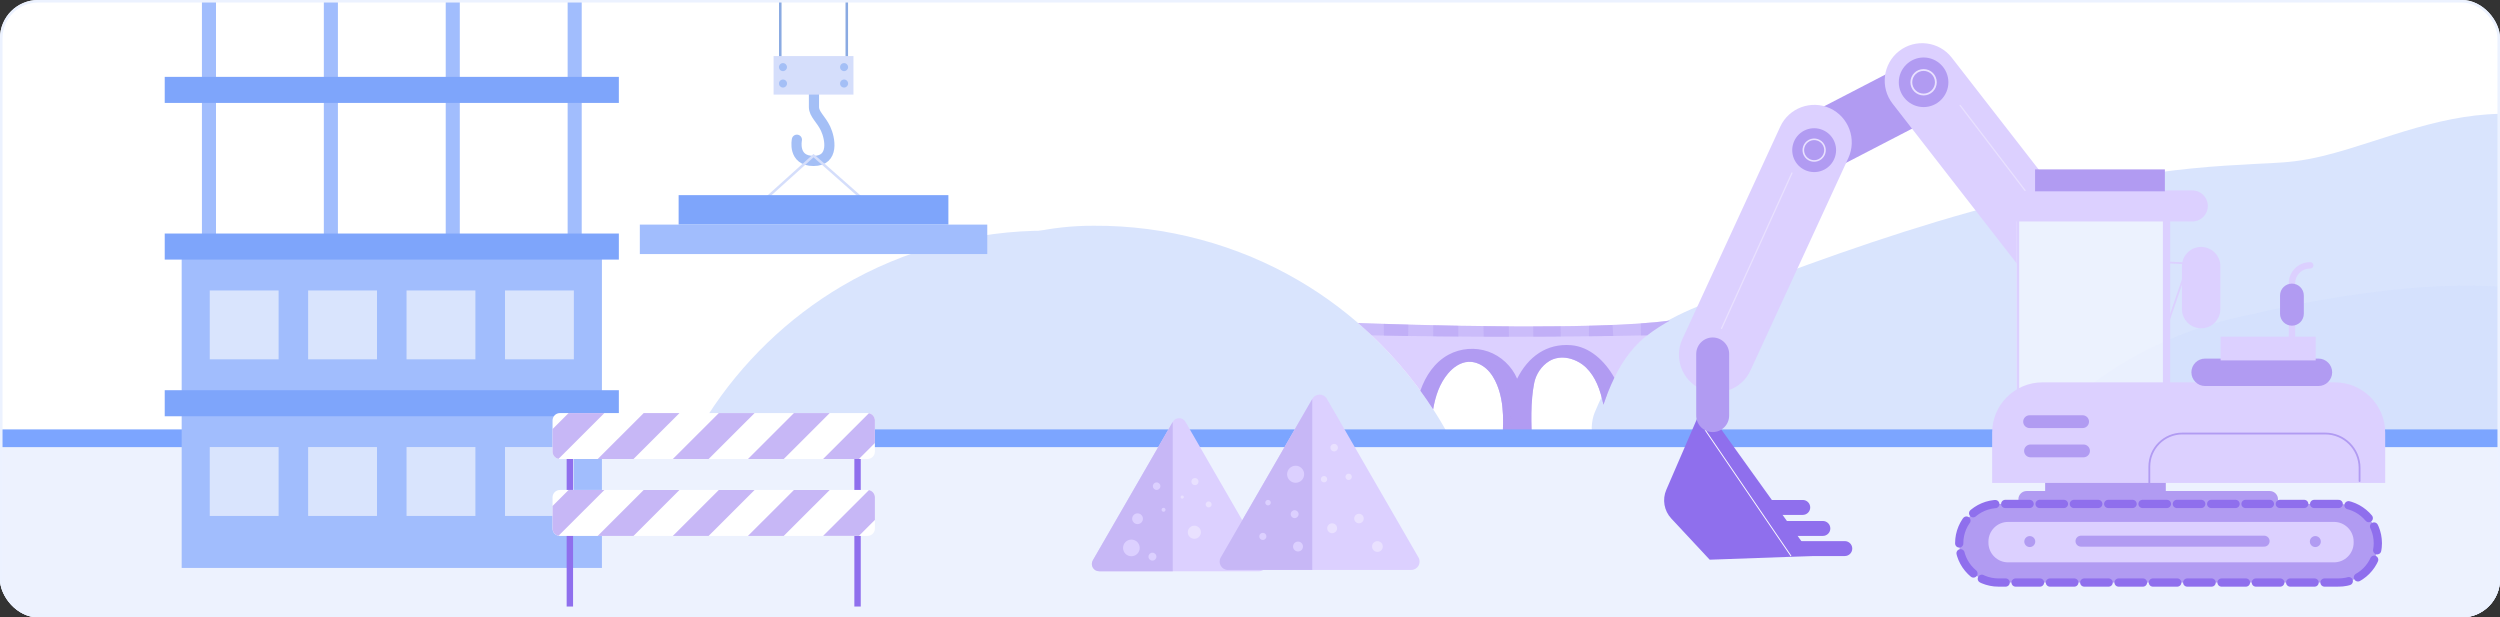 <svg width="984" height="243" viewBox="0 0 984 243" fill="none" xmlns="http://www.w3.org/2000/svg">
<rect x="0" y="0" width="984" height="243" fill="#333333" stroke="none"/>
<g clip-path="url(#clip0_17866_14289)">
<rect width="984" height="243" rx="15" fill="white"/>
<path d="M585.213 226.438C575.364 218.92 563.217 215.142 552.473 208.973C548.107 206.465 543.625 203.05 542.711 198.107C541.883 193.643 544.324 189.081 547.776 186.132C551.229 183.182 555.57 181.526 559.807 179.901C564.045 178.276 573.28 177.191 571.164 173.174C569.085 169.225 566.841 165.368 564.431 161.609C551.094 140.803 532.839 123.155 511.53 110.621C487.149 96.278 458.855 88.681 430.574 88.853C430.537 88.853 430.507 88.853 430.47 88.853C413.901 88.785 397.338 92.507 382.352 99.565V259.367H505.833H548.721H566.454C573.684 255.019 580.994 250.622 587.028 244.73C589.229 242.577 591.357 240.008 591.608 236.942C591.958 232.674 588.622 229.038 585.219 226.444L585.213 226.438Z" fill="#D9E4FD"/>
<path d="M257.772 228.377C267.62 220.859 279.768 217.082 290.511 210.913C294.877 208.405 299.36 204.989 300.273 200.047C301.101 195.583 298.66 191.021 295.208 188.071C291.756 185.121 287.414 183.466 283.177 181.841C278.94 180.216 269.705 179.13 271.82 175.114C273.899 171.165 276.144 167.308 278.553 163.549C291.891 142.743 310.146 125.095 331.455 112.561C355.836 98.218 384.129 90.62 412.41 90.792C412.447 90.792 412.478 90.792 412.515 90.792C429.083 90.725 445.646 94.447 460.633 101.505V261.306H337.151H294.264H276.53C269.3 256.959 261.991 252.562 255.957 246.669C253.755 244.517 251.628 241.947 251.376 238.881C251.027 234.613 254.362 230.977 257.766 228.383L257.772 228.377Z" fill="#D9E4FD"/>
<path d="M1012.55 137.223V49.835C1008.03 48.078 1003.28 46.676 998.287 45.824C985.702 43.674 972.387 45.109 960.077 47.967C947.766 50.824 936.176 55.045 924.248 58.65C917.458 60.701 910.495 62.556 903.231 63.46C897.034 64.233 890.71 64.292 884.441 64.705C884.057 64.731 883.665 64.764 883.282 64.79C810.447 68.12 738.608 93.267 674.398 118.145C666.522 121.199 658.683 124.443 652.167 128.854C643.57 134.68 637.812 142.23 633.495 150.049C631.907 152.919 630.52 155.842 629.215 158.785C628.667 160.017 628.138 161.255 627.618 162.488C626.523 165.109 625.494 171.736 628.35 173.289C630.714 174.567 635.001 169.356 637.812 169.998C664.003 175.995 692.002 177.922 719.297 175.549C726.242 174.946 733.324 174.068 740.177 175.097C747.031 176.119 753.729 179.593 754.916 184.541C755.619 187.484 754.332 190.584 755.5 193.448C757.453 198.206 765.073 200.27 771.762 201.535C794.979 205.926 818.113 208.711 841.549 209.865C844.67 210.022 847.763 210.514 850.583 211.484C850.602 211.484 850.62 211.497 850.629 211.503C867.685 217.415 876.565 231.093 881.529 244.22C883.793 250.197 885.572 256.351 887.79 262.361H1012.52V137.216L1012.55 137.223Z" fill="#D9E4FD"/>
<g style="mix-blend-mode:multiply" opacity="0.2">
<path d="M754.929 184.542C755.632 187.485 754.345 190.585 755.513 193.449C757.466 198.207 765.086 200.271 771.776 201.536C794.992 205.927 818.126 208.713 841.562 209.866C844.683 210.023 847.777 210.515 850.597 211.485C850.615 211.485 850.633 211.498 850.642 211.504C867.699 217.416 876.578 231.094 881.543 244.221C883.806 250.198 885.586 256.352 887.803 262.362H1012.54V117.917C975.166 105.792 916.641 116.573 886.334 123.697C883.112 124.32 879.918 125.041 876.779 125.847C873.43 126.705 870.135 127.675 866.886 128.724C866.759 128.763 866.677 128.789 866.677 128.789C846.399 135.409 828.439 145.659 815.033 158.399C805.542 167.424 796.918 178.408 781.75 181.547C778.438 182.235 774.696 182.458 771.694 181.252C768.609 180.02 766.921 177.562 764.265 175.898C760.003 173.224 753.624 172.89 748.185 174.023C746.305 174.417 744.507 174.961 742.773 175.603C748.641 177.025 753.88 180.217 754.911 184.542H754.929Z" fill="#C3D5FF"/>
</g>
<path d="M534.504 127.123C534.504 127.123 534.479 127.098 534.461 127.086C545.885 136.946 555.905 148.432 564.091 161.1C564.968 155.931 566.599 150.982 569.935 147.021C571.977 144.593 574.792 142.582 577.962 142.41C580.537 142.269 583.082 143.379 585.008 145.096C586.933 146.813 588.282 149.088 589.257 151.479C592.317 159.003 591.759 167.447 591.146 175.548H603.14C602.625 166.822 602.416 157.924 603.87 150.731C604.569 147.254 606.752 143.992 609.775 142.14C614.282 139.374 620.494 140.987 624.29 144.673C628.085 148.352 629.907 153.613 630.998 158.789C631.035 158.966 631.072 159.132 631.108 159.298C631.685 157.605 632.292 155.931 632.948 154.269C635.848 146.954 639.718 139.89 645.494 134.438C648.99 131.139 653.061 128.539 657.256 126.166C657.249 126.166 657.243 126.172 657.237 126.178C627.337 130.232 554.077 127.852 534.504 127.123Z" fill="#DCD0FF"/>
<path d="M618.358 135.862C608.712 135.108 601.47 140.412 597.141 149.058C595.044 144.116 590.794 140.13 585.723 138.358C580.652 136.586 574.845 137.052 570.123 139.615C564.696 142.558 561.121 147.869 559.055 153.786C560.802 156.178 562.476 158.618 564.089 161.108C564.966 155.938 566.597 150.99 569.933 147.029C571.975 144.6 574.79 142.589 577.96 142.417C580.535 142.276 583.08 143.386 585.006 145.103C586.931 146.82 588.28 149.095 589.255 151.487C592.315 159.011 591.757 167.455 591.144 175.555H603.138C602.623 166.829 602.415 157.931 603.868 150.739C604.567 147.262 606.75 143.999 609.773 142.147C614.28 139.382 620.492 140.995 624.288 144.68C628.083 148.359 629.905 153.621 630.996 158.796C631.033 158.974 631.07 159.139 631.106 159.305C631.683 157.613 632.29 155.938 632.946 154.277C633.694 152.388 634.51 150.518 635.405 148.684C631.652 142.013 625.661 136.439 618.364 135.868L618.358 135.862Z" fill="#B19BF2"/>
<path d="M657.25 126.166C657.747 125.884 658.25 125.608 658.752 125.332C658.25 125.608 657.753 125.884 657.25 126.166Z" fill="white"/>
<path d="M660.42 124.418C659.936 124.682 659.445 124.945 658.961 125.215C659.445 124.951 659.936 124.682 660.42 124.418Z" fill="white"/>
<g style="mix-blend-mode:multiply" opacity="0.38">
<path d="M592.325 152.045C588.394 141.596 577.945 142.411 577.945 142.411C577.945 142.411 577.958 142.411 577.97 142.411C580.545 142.27 583.09 143.38 585.016 145.097C586.941 146.814 588.29 149.089 589.265 151.481C592.325 159.005 591.767 167.449 591.154 175.549H594.735C595.035 170.459 595.232 159.753 592.331 152.045H592.325Z" fill="#B19BF2"/>
</g>
<g style="mix-blend-mode:multiply" opacity="0.38">
<path d="M616.555 140.865C619.406 141.258 622.208 142.656 624.293 144.673C628.089 148.352 629.91 153.614 631.002 158.789C631.039 158.967 631.075 159.133 631.112 159.298C631.541 158.047 631.983 156.796 632.455 155.558C630.284 143.711 620.682 141.337 616.561 140.871L616.555 140.865Z" fill="#B19BF2"/>
</g>
<g style="mix-blend-mode:multiply" opacity="0.38">
<path d="M534.5 127.122C536.333 128.704 538.124 130.329 539.884 131.991C574.266 132.727 613.187 132.727 648.336 131.991C651.113 129.802 654.137 127.925 657.233 126.178C627.333 130.231 554.074 127.852 534.5 127.122Z" fill="#B19BF2"/>
</g>
<g style="mix-blend-mode:multiply" opacity="0.38">
<path d="M564.102 128.012C564.108 129.471 564.114 130.924 564.126 132.384C567.401 132.421 570.694 132.451 574.005 132.476C574.005 131.053 574.005 129.637 574.005 128.214C570.595 128.153 567.284 128.085 564.102 128.012Z" fill="#B19BF2"/>
</g>
<g style="mix-blend-mode:multiply" opacity="0.38">
<path d="M544.641 127.473C544.665 129.012 544.69 130.551 544.714 132.09C547.86 132.151 551.036 132.207 554.243 132.256C554.28 130.759 554.317 129.263 554.348 127.767C550.816 127.669 547.559 127.571 544.641 127.479V127.473Z" fill="#B19BF2"/>
</g>
<g style="mix-blend-mode:multiply" opacity="0.38">
<path d="M583.875 128.361C583.912 129.747 583.955 131.139 583.992 132.525C587.291 132.537 590.602 132.543 593.913 132.543C593.907 131.182 593.901 129.821 593.895 128.453C590.528 128.435 587.174 128.398 583.875 128.361Z" fill="#B19BF2"/>
</g>
<g style="mix-blend-mode:multiply" opacity="0.38">
<path d="M625.432 128.215C625.413 129.601 625.401 130.98 625.383 132.366C628.596 132.329 631.797 132.286 634.973 132.237C634.888 130.796 634.796 129.355 634.71 127.908C631.717 128.031 628.614 128.135 625.432 128.215Z" fill="#B19BF2"/>
</g>
<g style="mix-blend-mode:multiply" opacity="0.38">
<path d="M657.234 126.178C653.929 126.625 650.097 126.993 645.859 127.294C645.859 128.876 645.859 130.458 645.866 132.04C646.687 132.022 647.509 132.009 648.331 131.991C651.108 129.802 654.132 127.925 657.228 126.178H657.234Z" fill="#B19BF2"/>
</g>
<g style="mix-blend-mode:multiply" opacity="0.38">
<path d="M603.461 128.478C603.473 129.827 603.492 131.176 603.504 132.525C607.116 132.513 610.727 132.494 614.321 132.463C614.302 131.114 614.284 129.759 614.266 128.41C610.703 128.453 607.091 128.471 603.461 128.478Z" fill="#B19BF2"/>
</g>
<rect y="173" width="984" height="84" fill="#EDF2FE"/>
<path d="M-12.952 169H990V176H-12.952C-14.087 176 -15 175.414 -15 174.685V170.324C-15 169.596 -14.087 169.009 -12.952 169.009V169Z" fill="#7CA5FF"/>
<path d="M85.017 -26.268H79.477V96.338H85.017V-26.268Z" fill="#A1BDFD"/>
<path d="M133.001 -26.268H127.461V96.338H133.001V-26.268Z" fill="#A1BDFD"/>
<path d="M180.978 -26.268H175.438V96.338H180.978V-26.268Z" fill="#A1BDFD"/>
<path d="M228.962 -26.268H223.422V96.338H228.962V-26.268Z" fill="#A1BDFD"/>
<path d="M243.582 30.262H64.836V40.515H243.582V30.262Z" fill="#7EA5FB"/>
<path d="M236.916 97.045H71.508V223.529H236.916V97.045Z" fill="#A1BDFD"/>
<path d="M243.582 91.92H64.836V102.173H243.582V91.92Z" fill="#7EA5FB"/>
<path d="M243.582 153.576H64.836V163.83H243.582V153.576Z" fill="#7EA5FB"/>
<path d="M109.659 114.316H82.555V141.421H109.659V114.316Z" fill="#D9E4FD"/>
<path d="M148.386 114.316H121.281V141.421H148.386V114.316Z" fill="#D9E4FD"/>
<path d="M187.12 114.316H160.016V141.421H187.12V114.316Z" fill="#D9E4FD"/>
<path d="M225.87 114.316H198.766V141.421H225.87V114.316Z" fill="#D9E4FD"/>
<path d="M109.659 175.975H82.555V203.079H109.659V175.975Z" fill="#D9E4FD"/>
<path d="M148.386 175.975H121.281V203.079H148.386V175.975Z" fill="#D9E4FD"/>
<path d="M187.12 175.975H160.016V203.079H187.12V175.975Z" fill="#D9E4FD"/>
<path d="M225.87 175.975H198.766V203.079H225.87V175.975Z" fill="#D9E4FD"/>
<path d="M313.658 54.993C313.658 54.993 311.886 63.347 320.2 63.347C328.514 63.347 326.734 54.413 324.953 50.637C323.173 46.862 320.375 44.962 320.375 42.133V31.537" stroke="#A4BFF6" stroke-width="4" stroke-linecap="round" stroke-linejoin="round"/>
<path d="M307.117 -1.328V26.945" stroke="#8AAAE2" stroke-miterlimit="10"/>
<path d="M333.297 -1.328V26.945" stroke="#8AAAE2" stroke-miterlimit="10"/>
<path d="M335.921 22.057H304.484V37.238H335.921V22.057Z" fill="#D5DEFB"/>
<path d="M309.773 32.881C309.773 33.755 309.065 34.462 308.191 34.462C307.317 34.462 306.609 33.755 306.609 32.881C306.609 32.006 307.317 31.299 308.191 31.299C309.065 31.299 309.773 32.006 309.773 32.881Z" fill="#A4BFF6"/>
<path d="M308.175 27.999C309.049 27.999 309.757 27.291 309.757 26.418C309.757 25.544 309.049 24.836 308.175 24.836C307.302 24.836 306.594 25.544 306.594 26.418C306.594 27.291 307.302 27.999 308.175 27.999Z" fill="#A4BFF6"/>
<path d="M333.812 32.881C333.812 33.755 333.105 34.462 332.23 34.462C331.356 34.462 330.648 33.755 330.648 32.881C330.648 32.006 331.356 31.299 332.23 31.299C333.105 31.299 333.812 32.006 333.812 32.881Z" fill="#A4BFF6"/>
<path d="M332.23 27.999C333.104 27.999 333.812 27.291 333.812 26.418C333.812 25.544 333.104 24.836 332.23 24.836C331.357 24.836 330.648 25.544 330.648 26.418C330.648 27.291 331.357 27.999 332.23 27.999Z" fill="#A4BFF6"/>
<path d="M296.508 82.615L320.202 61.258L344.366 82.615" stroke="#D5DEFB" stroke-miterlimit="10"/>
<path d="M373.285 76.812H267.109V88.409H373.285V76.812Z" fill="#7EA5FB"/>
<path d="M388.59 88.412H251.836V100.009H388.59V88.412Z" fill="#A1BDFD"/>
<path d="M464.106 224.843H432.63C430.424 224.843 429.041 222.453 430.147 220.54L445.886 193.282L461.624 166.025C462.73 164.111 465.489 164.111 466.588 166.025L482.326 193.282L498.064 220.54C499.171 222.453 497.788 224.843 495.582 224.843H464.106Z" fill="#DCD0FF"/>
<path d="M461.585 166.078L445.878 193.282L430.14 220.539C429.033 222.453 430.416 224.843 432.622 224.843H461.585V166.078Z" fill="#C7B7F6"/>
<path d="M519.401 224.328H483.352C480.824 224.328 479.241 221.593 480.509 219.403L498.537 188.18L516.566 156.957C517.826 154.767 520.992 154.767 522.252 156.957L540.28 188.18L558.309 219.403C559.569 221.593 557.994 224.328 555.465 224.328H519.417H519.401Z" fill="#DCD0FF"/>
<path d="M516.516 157.025L498.526 188.187L480.498 219.409C479.238 221.6 480.813 224.335 483.341 224.335H516.508V157.033L516.516 157.025Z" fill="#C7B7F6"/>
<path d="M471.734 189.555C471.734 190.331 471.104 190.961 470.328 190.961C469.552 190.961 468.922 190.331 468.922 189.555C468.922 188.779 469.552 188.148 470.328 188.148C471.104 188.148 471.734 188.779 471.734 189.555Z" fill="#E9E1FF"/>
<path d="M476.898 198.545C476.898 199.19 476.376 199.721 475.723 199.721C475.069 199.721 474.547 199.198 474.547 198.545C474.547 197.892 475.069 197.369 475.723 197.369C476.376 197.369 476.898 197.892 476.898 198.545Z" fill="#E9E1FF"/>
<path d="M472.68 209.488C472.68 210.91 471.527 212.07 470.098 212.07C468.668 212.07 467.516 210.918 467.516 209.488C467.516 208.059 468.668 206.906 470.098 206.906C471.527 206.906 472.68 208.059 472.68 209.488Z" fill="#E9E1FF"/>
<path d="M465.948 195.65C465.948 195.996 465.671 196.272 465.326 196.272C464.98 196.272 464.703 195.996 464.703 195.65C464.703 195.304 464.98 195.027 465.326 195.027C465.671 195.027 465.948 195.304 465.948 195.65Z" fill="#E9E1FF"/>
<path d="M522.388 188.618C522.388 189.309 521.827 189.87 521.135 189.87C520.444 189.87 519.883 189.309 519.883 188.618C519.883 187.926 520.444 187.365 521.135 187.365C521.827 187.365 522.388 187.926 522.388 188.618Z" fill="#E9E1FF"/>
<path d="M525.124 177.675C525.943 177.675 526.607 177.011 526.607 176.192C526.607 175.373 525.943 174.709 525.124 174.709C524.305 174.709 523.641 175.373 523.641 176.192C523.641 177.011 524.305 177.675 525.124 177.675Z" fill="#E9E1FF"/>
<path d="M536.766 204.094C536.766 205.131 535.928 205.969 534.891 205.969C533.853 205.969 533.016 205.131 533.016 204.094C533.016 203.056 533.853 202.219 534.891 202.219C535.928 202.219 536.766 203.056 536.766 204.094Z" fill="#E9E1FF"/>
<path d="M526.287 207.921C526.287 208.997 525.411 209.873 524.335 209.873C523.259 209.873 522.383 208.997 522.383 207.921C522.383 206.845 523.259 205.969 524.335 205.969C525.411 205.969 526.287 206.845 526.287 207.921Z" fill="#E9E1FF"/>
<path d="M532.075 187.68C532.075 188.372 531.515 188.933 530.823 188.933C530.131 188.933 529.57 188.372 529.57 187.68C529.57 186.989 530.131 186.428 530.823 186.428C531.515 186.428 532.075 186.989 532.075 187.68Z" fill="#E9E1FF"/>
<path d="M542.152 217.229C543.319 217.229 544.266 216.282 544.266 215.115C544.266 213.948 543.319 213.002 542.152 213.002C540.985 213.002 540.039 213.948 540.039 215.115C540.039 216.282 540.985 217.229 542.152 217.229Z" fill="#E9E1FF"/>
<path d="M456.732 191.352C456.732 192.175 456.063 192.835 455.249 192.835C454.434 192.835 453.766 192.167 453.766 191.352C453.766 190.538 454.434 189.869 455.249 189.869C456.063 189.869 456.732 190.538 456.732 191.352Z" fill="#DCD0FF"/>
<path d="M447.738 206.285C448.905 206.285 449.852 205.339 449.852 204.172C449.852 203.005 448.905 202.059 447.738 202.059C446.571 202.059 445.625 203.005 445.625 204.172C445.625 205.339 446.571 206.285 447.738 206.285Z" fill="#DCD0FF"/>
<path d="M458.755 200.651C458.755 201.081 458.402 201.435 457.971 201.435C457.541 201.435 457.188 201.081 457.188 200.651C457.188 200.221 457.541 199.867 457.971 199.867C458.402 199.867 458.755 200.221 458.755 200.651Z" fill="#DCD0FF"/>
<path d="M453.599 220.661C454.461 220.661 455.159 219.963 455.159 219.101C455.159 218.239 454.461 217.541 453.599 217.541C452.737 217.541 452.039 218.239 452.039 219.101C452.039 219.963 452.737 220.661 453.599 220.661Z" fill="#DCD0FF"/>
<path d="M445.313 218.942C447.125 218.942 448.594 217.473 448.594 215.66C448.594 213.848 447.125 212.379 445.313 212.379C443.5 212.379 442.031 213.848 442.031 215.66C442.031 217.473 443.5 218.942 445.313 218.942Z" fill="#DCD0FF"/>
<path d="M498.461 211.125C498.461 211.901 497.831 212.531 497.055 212.531C496.279 212.531 495.648 211.901 495.648 211.125C495.648 210.349 496.279 209.719 497.055 209.719C497.831 209.719 498.461 210.349 498.461 211.125Z" fill="#DCD0FF"/>
<path d="M511.128 202.372C511.128 203.233 510.428 203.932 509.568 203.932C508.707 203.932 508.008 203.233 508.008 202.372C508.008 201.512 508.707 200.812 509.568 200.812C510.428 200.812 511.128 201.512 511.128 202.372Z" fill="#DCD0FF"/>
<path d="M513.318 186.665C513.318 188.525 511.812 190.023 509.96 190.023C508.108 190.023 506.602 188.517 506.602 186.665C506.602 184.813 508.108 183.307 509.96 183.307C511.812 183.307 513.318 184.813 513.318 186.665Z" fill="#DCD0FF"/>
<path d="M499.099 198.93C499.702 198.93 500.19 198.442 500.19 197.839C500.19 197.237 499.702 196.748 499.099 196.748C498.496 196.748 498.008 197.237 498.008 197.839C498.008 198.442 498.496 198.93 499.099 198.93Z" fill="#DCD0FF"/>
<path d="M512.849 215.114C512.849 216.19 511.973 217.066 510.897 217.066C509.821 217.066 508.945 216.19 508.945 215.114C508.945 214.038 509.821 213.162 510.897 213.162C511.973 213.162 512.849 214.038 512.849 215.114Z" fill="#DCD0FF"/>
<path d="M713.228 69.548C708.928 69.548 704.788 67.208 702.678 63.128C699.658 57.308 701.938 50.138 707.758 47.128L748.048 26.258C753.868 23.238 761.038 25.518 764.048 31.338C767.068 37.158 764.788 44.328 758.968 47.338L718.678 68.208C716.928 69.108 715.068 69.538 713.228 69.538V69.548Z" fill="#B19BF2"/>
<path d="M747.508 20.088C741.098 25.068 739.928 34.378 744.908 40.788L794.411 104.5V85L817.048 85.547L768.208 22.688C763.228 16.278 753.918 15.108 747.508 20.088Z" fill="#DCD0FF"/>
<path d="M852.459 185.758H804.969V196.548H852.459V185.758Z" fill="#B19BF2"/>
<path d="M920.448 198.348H786.618C778.075 198.348 771.148 205.274 771.148 213.818C771.148 222.362 778.075 229.288 786.618 229.288H920.448C928.992 229.288 935.918 222.362 935.918 213.818C935.918 205.274 928.992 198.348 920.448 198.348Z" fill="#B19BF2"/>
<path d="M918.658 205.428H790.388C786.114 205.428 782.648 208.893 782.648 213.168V213.598C782.648 217.872 786.114 221.338 790.388 221.338H918.658C922.933 221.338 926.398 217.872 926.398 213.598V213.168C926.398 208.893 922.933 205.428 918.658 205.428Z" fill="#DCD0FF"/>
<path d="M851.758 81H793.758V187H851.758V81Z" fill="white" fill-opacity="0.5"/>
<path d="M852.258 81.5V186.5H794.258V81.5H852.258Z" stroke="#DCD0FF"/>
<path d="M862.887 74.947H793.097C789.717 74.947 786.977 77.685 786.977 81.062C786.977 84.439 789.717 87.177 793.097 87.177H862.887C866.267 87.177 869.007 84.439 869.007 81.062C869.007 77.685 866.267 74.947 862.887 74.947Z" fill="#DCD0FF"/>
<path d="M893.378 199.748H797.678C795.898 199.748 794.438 198.288 794.438 196.508C794.438 194.728 795.898 193.268 797.678 193.268H893.378C895.158 193.268 896.617 194.728 896.617 196.508C896.617 198.288 895.158 199.748 893.378 199.748Z" fill="#B19BF2"/>
<path d="M803.889 150.498H919.019C929.939 150.498 938.809 159.368 938.809 170.288V190.078H784.109V170.288C784.109 159.368 792.979 150.498 803.899 150.498H803.889Z" fill="#DCD0FF"/>
<path d="M912.541 151.937H867.931C864.961 151.937 862.531 149.507 862.531 146.537C862.531 143.567 864.961 141.137 867.931 141.137H912.541C915.511 141.137 917.941 143.567 917.941 146.537C917.941 149.507 915.511 151.937 912.541 151.937Z" fill="#B19BF2"/>
<path d="M928.727 189.347V184.177C928.727 176.697 922.667 170.637 915.187 170.637H858.997C851.807 170.637 845.977 176.467 845.977 183.657V190.067" stroke="#B19BF2" stroke-width="0.72" stroke-linecap="round" stroke-linejoin="round"/>
<path d="M819.718 168.487H798.848C797.458 168.487 796.328 167.357 796.328 165.967C796.328 164.577 797.458 163.447 798.848 163.447H819.718C821.108 163.447 822.238 164.577 822.238 165.967C822.238 167.357 821.108 168.487 819.718 168.487Z" fill="#B19BF2"/>
<path d="M820.078 179.997H799.208C797.818 179.997 796.688 178.867 796.688 177.477C796.688 176.087 797.818 174.957 799.208 174.957H820.078C821.468 174.957 822.598 176.087 822.598 177.477C822.598 178.867 821.468 179.997 820.078 179.997Z" fill="#B19BF2"/>
<path d="M852.758 85V158.39" stroke="#DCD0FF" stroke-width="2.88" stroke-linecap="round" stroke-linejoin="round"/>
<circle cx="798.918" cy="213.16" r="2.16" fill="#B19BF2"/>
<path d="M819.078 213H891.158" stroke="#B19BF2" stroke-width="4.32" stroke-linecap="round" stroke-linejoin="round"/>
<circle cx="911.316" cy="213.16" r="2.16" fill="#B19BF2"/>
<path d="M911.459 132.508H874.039V141.858H911.459V132.508Z" fill="#DCD0FF"/>
<path d="M909.299 104.447H909.199C905.279 104.447 902.109 107.627 902.109 111.537V136.107" stroke="#DCD0FF" stroke-width="2.52" stroke-linecap="round" stroke-linejoin="round"/>
<path d="M866.372 129.223C862.212 129.223 858.812 125.823 858.812 121.663V104.753C858.812 100.593 862.212 97.193 866.372 97.193C870.532 97.193 873.932 100.593 873.932 104.753V121.663C873.932 125.823 870.532 129.223 866.372 129.223Z" fill="#DCD0FF"/>
<path d="M853.43 103.324L861.35 103.684L853.43 126.704" stroke="#DCD0FF" stroke-width="0.72" stroke-linecap="round" stroke-linejoin="round"/>
<path d="M902.102 128.187C899.532 128.187 897.422 126.087 897.422 123.507V116.307C897.422 113.737 899.522 111.627 902.102 111.627C904.672 111.627 906.782 113.727 906.782 116.307V123.507C906.782 126.077 904.682 128.187 902.102 128.187Z" fill="#B19BF2"/>
<path d="M920.448 198.348H786.618C778.075 198.348 771.148 205.274 771.148 213.818C771.148 222.362 778.075 229.288 786.618 229.288H920.448C928.992 229.288 935.918 222.362 935.918 213.818C935.918 205.274 928.992 198.348 920.448 198.348Z" stroke="#8F6FED" stroke-width="3.24" stroke-linecap="round" stroke-linejoin="round" stroke-dasharray="9.6 3.91"/>
<path d="M669.401 153.067C662.031 149.677 658.781 140.867 662.171 133.497L700.711 49.847C704.101 42.477 712.911 39.227 720.281 42.617C727.651 46.007 730.901 54.817 727.511 62.187L688.971 145.837C685.581 153.207 676.771 156.457 669.401 153.067Z" fill="#DCD0FF"/>
<path d="M706.388 63.077C704.198 58.857 705.858 53.627 710.078 51.437C714.298 49.247 719.528 50.907 721.718 55.127C723.908 59.347 722.248 64.577 718.028 66.767C713.808 68.957 708.578 67.297 706.388 63.077Z" fill="#B19BF2"/>
<path d="M710.257 61.066C709.177 58.976 709.997 56.386 712.087 55.306C714.177 54.226 716.767 55.046 717.847 57.126C718.927 59.216 718.107 61.806 716.017 62.886C713.927 63.966 711.337 63.146 710.257 61.056V61.066Z" stroke="#E9E1FF" stroke-width="0.63" stroke-linecap="round" stroke-linejoin="round"/>
<path d="M670.411 159.127L655.861 192.777C654.211 196.597 654.971 201.027 657.811 204.077L672.931 220.297L713.221 218.857L670.411 159.137V159.127Z" fill="#8F6FED"/>
<path d="M726.111 218.859H698.901C697.281 218.859 695.961 217.539 695.961 215.919C695.961 214.299 697.281 212.979 698.901 212.979H726.111C727.731 212.979 729.051 214.299 729.051 215.919C729.051 217.539 727.731 218.859 726.111 218.859Z" fill="#8F6FED"/>
<path d="M717.478 210.939H690.268C688.648 210.939 687.328 209.619 687.328 207.999C687.328 206.379 688.648 205.059 690.268 205.059H717.478C719.098 205.059 720.418 206.379 720.418 207.999C720.418 209.619 719.098 210.939 717.478 210.939Z" fill="#8F6FED"/>
<path d="M709.564 202.667H682.354C680.734 202.667 679.414 201.347 679.414 199.727C679.414 198.107 680.734 196.787 682.354 196.787H709.564C711.184 196.787 712.504 198.107 712.504 199.727C712.504 201.347 711.184 202.667 709.564 202.667Z" fill="#8F6FED"/>
<path d="M704.953 218.857L671.133 169.207" stroke="white" stroke-width="0.36" stroke-miterlimit="10"/>
<path d="M674.113 170.068C670.553 170.068 667.633 167.158 667.633 163.588V139.308C667.633 135.748 670.543 132.828 674.113 132.828C677.673 132.828 680.593 135.738 680.593 139.308V163.588C680.593 167.148 677.683 170.068 674.113 170.068Z" fill="#B19BF2"/>
<path d="M677.609 129.267L705.309 68.107" stroke="#E9E1FF" stroke-width="0.49" stroke-linecap="round" stroke-linejoin="round"/>
<path d="M771.508 41.488L797.048 74.948" stroke="#E9E1FF" stroke-width="0.49" stroke-linecap="round" stroke-linejoin="round"/>
<path d="M852.098 66.668H801.008V75.298H852.098V66.668Z" fill="#B19BF2"/>
<path d="M757.127 42.147C751.757 42.147 747.367 37.757 747.367 32.387C747.367 27.017 751.757 22.627 757.127 22.627C762.497 22.627 766.887 27.017 766.887 32.387C766.887 37.757 762.497 42.147 757.127 42.147Z" fill="#B19BF2"/>
<path d="M757.127 37.207C754.467 37.207 752.297 35.037 752.297 32.377C752.297 29.717 754.467 27.547 757.127 27.547C759.787 27.547 761.957 29.717 761.957 32.377C761.957 35.037 759.787 37.207 757.127 37.207Z" stroke="#E9E1FF" stroke-width="0.72" stroke-linecap="round" stroke-linejoin="round"/>
<path d="M225.559 165.59H223.039V238.719H225.559V165.59Z" fill="#8F6FED"/>
<path d="M338.794 165.59H336.273V238.719H338.794V165.59Z" fill="#8F6FED"/>
<path d="M344.361 177.749C344.361 179.357 343.051 180.667 341.443 180.667H220.402C218.788 180.667 217.484 179.363 217.484 177.749V165.5C217.484 163.892 218.794 162.582 220.402 162.582H341.437C343.051 162.582 344.355 163.886 344.355 165.5V177.749H344.361Z" fill="white"/>
<path d="M235.258 180.665H249.343L267.44 162.586H253.355L235.258 180.665Z" fill="#C7B7F6"/>
<path d="M223.793 162.586L217.484 168.889V177.753C217.484 179.168 218.496 180.349 219.835 180.613L237.879 162.592H223.793V162.586Z" fill="#C7B7F6"/>
<path d="M297.011 162.586H282.925L264.828 180.665H278.914L297.011 162.586Z" fill="#C7B7F6"/>
<path d="M326.573 162.586H312.487L294.391 180.665H308.476L326.573 162.586Z" fill="#C7B7F6"/>
<path d="M338.054 180.665L344.363 174.362V165.498C344.363 164.083 343.352 162.902 342.013 162.639L323.969 180.659H338.054V180.665Z" fill="#C7B7F6"/>
<path d="M344.361 208.017C344.361 209.625 343.051 210.935 341.443 210.935H220.402C218.788 210.935 217.484 209.631 217.484 208.017V195.767C217.484 194.159 218.794 192.85 220.402 192.85H341.437C343.051 192.85 344.355 194.154 344.355 195.767V208.017H344.361Z" fill="white"/>
<path d="M235.258 210.935H249.343L267.44 192.855H253.355L235.258 210.935Z" fill="#C7B7F6"/>
<path d="M223.793 192.855L217.484 199.159V208.023C217.484 209.438 218.496 210.619 219.835 210.882L237.879 192.861H223.793V192.855Z" fill="#C7B7F6"/>
<path d="M297.011 192.855H282.925L264.828 210.935H278.914L297.011 192.855Z" fill="#C7B7F6"/>
<path d="M326.573 192.855H312.487L294.391 210.935H308.476L326.573 192.855Z" fill="#C7B7F6"/>
<path d="M338.054 210.935L344.363 204.632V195.767C344.363 194.352 343.352 193.171 342.013 192.908L323.969 210.929H338.054V210.935Z" fill="#C7B7F6"/>
</g>
<rect x="0.5" y="0.5" width="983" height="242" rx="14.5" stroke="#ECF2FF"/>
<defs>
<clipPath id="clip0_17866_14289">
<rect width="984" height="243" rx="15" fill="white"/>
</clipPath>
</defs>
</svg>
